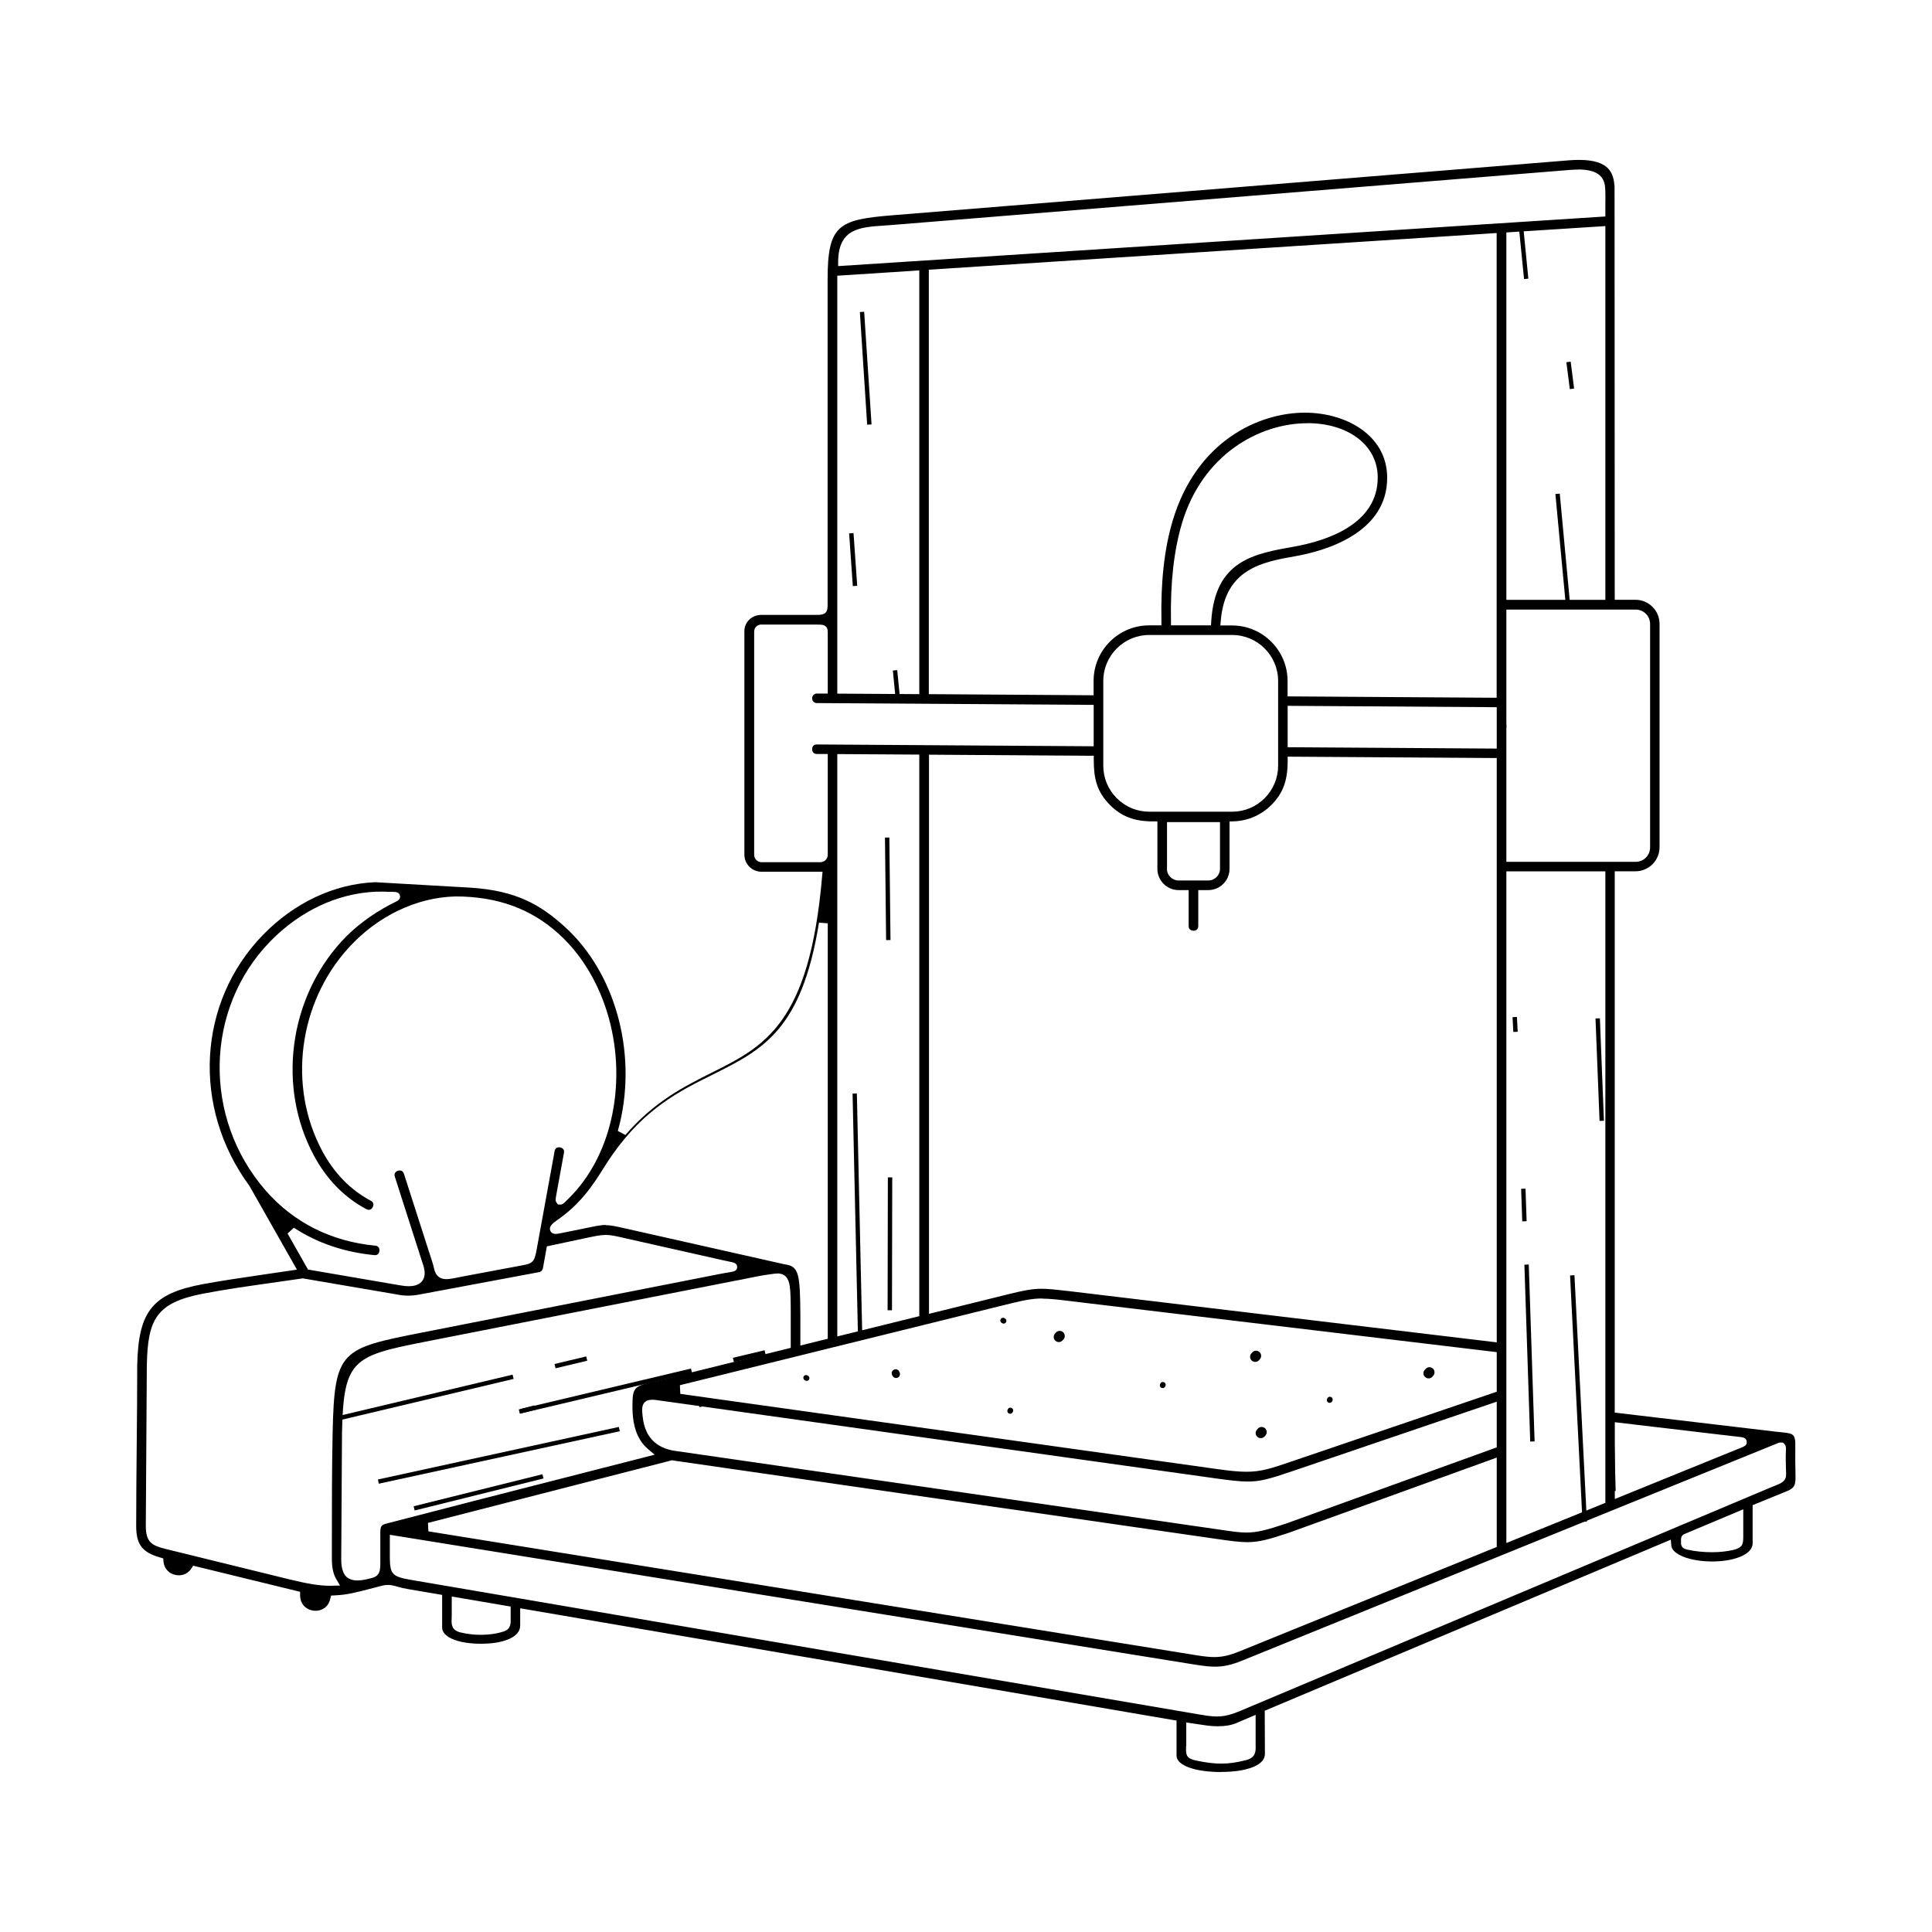 <?xml version="1.0" encoding="UTF-8"?><svg id="Layer_1" xmlns="http://www.w3.org/2000/svg" viewBox="0 0 225 225"><path d="M142.19,206.37c-.66,0-1.32-.04-1.94-.12-1.56-.19-3.23-.77-3.23-1.8v-4.07l-76.44-13.08v2.01c0,1.41-2,1.87-2.86,2-.54.08-1.12.12-1.72.12s-1.17-.04-1.7-.12c-1.36-.19-2.81-.76-2.81-1.78v-3.79l-3.83-.65c-.54-.09-.95-.18-1.31-.29-.53-.16-.86-.22-1.18-.22-.38,0-.7.09-1.18.22l-.46.12c-2.27.59-3.11.81-4.59.88l-.39.02-.09.38c-.23,1.02-1.03,1.39-1.7,1.39-.47,0-.92-.17-1.25-.46-.36-.33-.56-.79-.56-1.35v-.4l-12.45-3.04-.2.31c-.34.52-.87.81-1.48.81-.82,0-1.69-.55-1.78-1.62l-.03-.35-.34-.1c-2.09-.59-2.8-1.5-2.81-3.63,0-3.13.03-6.26.06-9.4.03-3.14.06-6.28.06-9.41.14-6.3,1.81-8.33,7.76-9.42,2.3-.42,4.67-.76,6.97-1.1,1.05-.15,2.09-.3,3.13-.46l.74-.11-5.53-9.75c-6.73-9.13-6.05-21.41,1.59-29.25,3.65-3.74,8.28-5.92,13.05-6.12l11.15.64c5.31.35,8.12,2,10.94,4.56,5.81,5.27,8.39,14.43,6.42,22.81-.08.32-.16.64-.25.96l.88.47c3.4-3.92,6.81-5.63,10.1-7.28,6.09-3.04,11.34-5.67,12.81-22.82l.05-.56h-7.12c-1.09,0-1.98-.89-1.98-1.98v-26.04c0-1.06.87-1.89,1.98-1.89h6.49c.78,0,1.21-.16,1.22-1.02v-37.96c0-6.39,1.22-7.04,7.42-7.55l78.91-6.41c.42-.03.81-.05,1.17-.05,3.6,0,4.03,1.59,4.15,3.09l.02,48.14h2.42c1.54,0,2.8,1.26,2.8,2.8v26.02c0,1.54-1.26,2.8-2.8,2.8h-2.42v63.04l18.75,2.22.58.06c1.5.15,1.73.18,1.7,1.73-.02,1.02,0,2.07.02,3.09.03,1.24-.01,1.65-1,2.05l-3.99,1.63v4.44c0,1.39-2.36,2.12-4.7,2.12-2.58,0-4.67-.81-4.77-1.84l-.06-.7-47.29,19.92.02,5.03c0,1.4-2.23,1.85-3.18,1.98-.62.08-1.28.12-1.96.12ZM138.13,203.31v.32c-.03.85.15,1.19,1.16,1.4,1.18.25,2.08.36,2.94.36.9,0,1.74-.12,2.9-.41,1.15-.29,1.12-1.09,1.1-1.73,0-.12,0-.24,0-.37v-3.17l-1.41.6c-.25.11-.48.21-.86.37-.58.24-1.3.36-2.13.36-.56,0-1.16-.06-1.78-.16l-1.9-.28v2.72ZM45.4,181.46c.01.89.08,1.47.43,1.83.35.36.98.52,2.02.7l91.84,15.68c.82.14,1.44.23,2.02.23h0c.87,0,1.64-.19,2.85-.7l61.91-26.08c1.04-.39,1.55-.62,1.54-1.48l-.02-.63c-.02-.71-.04-1.45,0-2.12.01-.24.02-.52-.18-.72l-.15-.16-.28-.02c-.15,0-.29.05-.46.13l-62.2,25.25c-1.3.53-2.21.73-3.23.73-.59,0-1.25-.07-2.27-.23l-93.82-15.13v2.72ZM49.84,177.34l.05,1,89.51,14.44c.89.14,1.47.2,2.01.2.95,0,1.79-.19,3.01-.69l29.89-12.13v-10.41s-24.22,8.76-24.22,8.76c-2.3.77-3.49,1.09-4.84,1.09-.93,0-1.99-.15-3.59-.38l-62.35-9c-.33-.04-.64-.09-.93-.14l-.11-.02-28.44,7.3ZM52.61,188.07c0,.16,0,.3-.01.43-.03.63-.05,1.34,1.02,1.61.74.18,1.56.28,2.38.28h0c.97,0,1.88-.13,2.69-.4.82-.26.8-1.02.78-1.48v-1.41s-6.86-1.17-6.86-1.17v2.14ZM35.18,148.89c-1.2.18-2.4.35-3.62.52-2.61.37-5.32.75-7.91,1.25-5.47,1.05-6.44,3-6.55,8.31l-.12,18.77c.01,1.89.72,2.26,2.35,2.66l14.32,3.52c2.22.54,3.56.76,4.8.76l1.15-.03-.44-.75c-.34-.57-.51-1.34-.51-2.35v-1.94c0-4.22,0-8.57.09-12.82.21-9.59.98-9.74,10.45-11.61l34.72-6.83c.44-.09.78-.14,1.03-.18.52-.09.9-.15.91-.6,0-.46-.37-.54-.94-.65-.22-.05-.51-.11-.88-.19l-11.32-2.55c-1.01-.23-1.56-.36-2.16-.36-.63,0-1.27.14-2.54.41l-4.32.92-.46,2.54c-.05.27-.28.47-.54.48l-13.85,2.59c-.48.09-.89.13-1.31.13s-.82-.04-1.26-.13l-11-1.88h-.08ZM90.54,148.31c-.22,0-.48.04-.76.08l-.29.04c-.81.11-1.68.29-2.52.46-.49.1-.95.2-1.38.27l-36.35,7.15c-8.18,1.61-9.23,2.14-9.41,10.51l-.09,14.73c0,.79.1,1.88.9,2.29.28.15.6.22.98.22h0c.41,0,.91-.08,1.62-.27.67-.17,1.04-.46,1.05-1.52,0-.2,0-.34,0-.53v-.26s0-2.61,0-2.61c-.02-1.25.06-1.27.96-1.5,6.58-1.72,13.19-3.4,19.79-5.09,3.41-.87,6.83-1.74,10.24-2.62l.96-.25-.76-.64c-.49-.41-.87-.9-1.16-1.5-.67-1.36-.7-2.97-.65-4.23.06-1.54.48-1.69,2.74-2.21.71-.17,1.58-.37,2.46-.59l13.22-3.27v-3.77c0-1.58-.01-2.71-.12-3.44-.14-.99-.62-1.46-1.45-1.46ZM196.25,178.62c-.35.14-.48.33-.48.72v.26c-.05.69.49.81.74.87.9.2,1.88.3,2.85.3h0c.9,0,1.73-.09,2.48-.26,1.07-.25,1.18-.65,1.18-1.52v-3.22l-6.77,2.85ZM175.43,179.7l11.53-4.68v-73.54h-11.53v78.22ZM75.92,163.02c-.25,0-.61.03-.87.32-.31.35-.29.85-.22,1.52.08.78.24,1.4.5,1.92.6,1.23,1.72,1.96,3.3,2.19l63.55,9.19c1.3.19,2.15.32,2.98.32h0c1.28,0,2.43-.32,4.54-1.02l24.61-8.9v-5.32l-23.85,8.11c-2.54.86-3.64,1.19-5.14,1.19-.93,0-2.03-.13-3.62-.35l-62.82-8.8c-.82-.11-1.96-.27-1.96-.27-.4-.06-.73-.11-1-.11ZM188.07,174.57l13.88-5.64.53-.21c.67-.26,1.01-.4.94-.85-.06-.45-.43-.49-1.09-.56l-.64-.07-13.63-1.61v8.93ZM121.39,151.22c-1.01,0-1.95.15-3.73.59l-38.48,9.51.05,1.01,62.61,8.77c1.5.21,2.49.3,3.32.3h0c1.75,0,2.91-.4,5.23-1.19l23.92-8.13v-4.61l-49.96-5.98c-1.23-.15-2.13-.25-2.96-.25ZM70.54,142.68c.6,0,1.21.14,2.4.41l18.47,4.16c1.63.21,1.77,1.09,1.8,5.95v3.5s3.19-.79,3.19-.79v-48.38l-1.02-.08c-2.02,12.52-6.56,14.79-12.3,17.66l-.18.09c-3.67,1.82-7.83,3.88-11.63,9.35-.29.41-.57.84-.85,1.29-1.51,2.42-2.89,4.43-5.58,6.29-.47.33-.92.69-.77,1.15.03.1.17.42.66.42.13,0,.3-.02.51-.07l2.53-.51c1.43-.3,2.14-.46,2.77-.46ZM121.29,150.09c.82,0,1.71.1,3.09.26l49.93,5.98v-68.05l-24.35-.16v.52c0,2.28-.55,3.76-1.9,5.11-1.17,1.17-2.73,1.85-4.37,1.9l-.5.02v5.52c0,1.36-1.11,2.47-2.47,2.47h-1.17v4.19c0,.52-.47.54-.56.54s-.56-.03-.56-.54v-4.19h-1.17c-1.36,0-2.47-1.11-2.47-2.47v-5.53h-.51c-2.17,0-3.67-.57-5-1.9-1.58-1.58-1.9-3.18-1.9-5.23v-.51l-19.19-.13v65.12l9.22-2.28c1.78-.44,2.77-.64,3.89-.64ZM97.51,155.64l9.55-2.36v-65.4l-9.55-.06v67.83ZM33.48,143.64l2.39,4.21,10.61,1.82c.42.08.8.12,1.13.12.74,0,1.27-.21,1.58-.63.31-.43.35-1.03.11-1.78l-3.32-10.35c-.06-.18-.04-.34.05-.47.11-.15.31-.25.52-.25.24,0,.41.13.49.38l3.33,10.36c.07.22.13.43.17.64.17.85.65,1.28,1.44,1.28.36,0,.78-.09,1.26-.18l.54-.11,7.05-1.32c1.21-.21,1.41-.43,1.66-1.79l2.1-11.51c.07-.39.35-.45.52-.45.19,0,.37.08.48.21.09.11.12.26.09.43l-.88,4.83c-.1.55-.15.78.04,1.01l.15.19h.26c.27.01.42-.14.79-.52l.26-.26c2.33-2.32,4-5.43,4.85-9.01,1.88-8-.56-16.73-6.08-21.73-3.23-2.93-7.16-4.36-12.02-4.36-4.56.11-9.1,2.29-12.47,6-5.82,6.4-7.08,16.11-3.07,23.61,1.39,2.61,3.3,4.57,5.68,5.83.31.16.32.41.28.59-.06.23-.26.47-.52.47-.09,0-.18-.03-.28-.08-2.57-1.36-4.64-3.48-6.14-6.29-4.23-7.92-2.9-18.15,3.23-24.88,1.51-1.66,3.5-3.16,5.73-4.33.18-.1.34-.17.46-.23.37-.18.72-.35.63-.78-.1-.43-.46-.44-1.01-.45h-.44c-.18-.02-.4-.02-.62-.02-.27,0-.54,0-.75.01-4.48.19-8.84,2.25-12.29,5.79-7.65,7.85-7.88,20.6-.52,29.02,3.25,3.72,7.65,5.93,12.75,6.41.48.04.5.45.49.57,0,.06-.04.54-.52.54-3.53-.33-6.69-1.4-9.45-3.2l-.73.68ZM135.9,101.18c0,.75.61,1.36,1.36,1.36h3.46c.75,0,1.36-.61,1.36-1.36v-5.44h-6.17v5.44ZM88.69,72.73c-.25,0-.47.09-.63.25-.11.11-.23.3-.23.61v25.96c0,.47.38.86.86.86h6.85c.47,0,.86-.38.86-.86v-11.74h-1.28c-.51-.01-.54-.47-.54-.56s.03-.55.54-.55l32.25.21v-4.82l-32.24-.21c-.31,0-.55-.25-.55-.56,0-.3.25-.55.55-.55h1.27s0-6.99,0-6.99c0-.3.01-.58-.21-.8-.24-.24-.55-.24-1.03-.24h-6.47ZM175.43,100.37h15.06c.93,0,1.68-.75,1.68-1.68v-26.02c0-.93-.75-1.68-1.68-1.68h-15.06v29.39ZM133.84,73.95c-2.95,0-5.35,2.4-5.35,5.35v9.88c0,1.42.56,2.77,1.57,3.78,1.01,1.01,2.36,1.57,3.78,1.57h9.66c1.42,0,2.77-.56,3.78-1.57,1.01-1.02,1.57-2.36,1.57-3.78v-9.88c0-2.95-2.4-5.35-5.35-5.35h-9.66ZM149.96,87.02l24.35.16v-4.82l-24.35-.16v4.82ZM151.97,48.06c4.72,0,9.52,2.57,9.58,7.49.08,6.61-7.43,8.65-10.67,9.22-3.84.68-8.2,1.45-8.71,7.51l-.05.56h1.36c3.57,0,6.47,2.9,6.47,6.47v1.79l24.35.16V27.14l-66.13,4.27v49.43l19.19.13v-1.67c0-3.57,2.9-6.47,6.47-6.47h1.43v-.52c-.09-4.59.34-8.4,1.3-11.64,2.76-9.3,10.02-12.61,15.4-12.61ZM97.51,32.11v48.67l9.55.06V31.49l-9.55.62ZM152.24,49.29c-5.54,0-12.21,3.61-14.6,11.69-.93,3.15-1.35,6.86-1.27,11.35v.5h4.66l.03-.48c.45-7.06,4.91-7.85,9.64-8.69,3.67-.65,9.81-2.56,9.75-8.12-.04-3.69-3.42-6.26-8.21-6.26ZM175.43,27.07v42.79h11.53V26.33l-11.53.74ZM183.8,19.75c-.3,0-.63.01-.99.04l-78.91,6.41c-.33.03-.66.05-.97.07-2.82.19-5.26.36-5.32,4.16v.56s89.35-5.78,89.35-5.78c0,0,0-.97,0-1.25.01-.72.02-1.54-.03-2.16-.12-1.4-1.11-2.06-3.14-2.06Z"/><path d="M147.27,167.29l.1-.11c.05-.05.09-.11.11-.18.09-.22.04-.49-.15-.66-.24-.22-.62-.21-.84.04l-.1.11c-.22.24-.21.62.04.84.24.22.62.21.84-.04Z"/><path d="M145.78,158.45c.24.22.62.21.84-.04l.1-.11c.05-.05.09-.11.11-.18.09-.22.04-.49-.15-.66-.24-.22-.62-.21-.84.04l-.1.11c-.22.24-.21.62.04.84Z"/><path d="M166.81,160.33l.1-.11c.05-.05.09-.11.11-.18.09-.22.04-.49-.15-.66-.24-.22-.62-.21-.84.04l-.1.11c-.22.24-.21.62.04.84.24.22.62.21.84-.04Z"/><path d="M135.23,161.61c.15.09.35.05.44-.1l.04-.07s.03-.07.04-.11c.03-.13-.03-.26-.15-.34-.15-.09-.35-.05-.44.1l-.04.07c-.09.15-.05.35.1.44Z"/><path d="M93.6,160.29c-.09.15-.04.35.11.44l.07.04s.07.03.11.04c.13.02.26-.03.33-.15.09-.15.04-.35-.11-.44l-.07-.04c-.15-.09-.35-.04-.44.11Z"/><path d="M117.16,153.99c.09-.15.04-.35-.11-.44l-.07-.04c-.15-.09-.35-.04-.44.11-.09.15-.04.35.11.44l.07.04s.07.03.11.04c.13.02.26-.03.33-.15Z"/><path d="M117.47,164.6c.15.09.35.05.44-.1l.04-.07s.03-.07.04-.11c.03-.13-.03-.26-.15-.34-.15-.09-.35-.05-.44.1l-.04.07c-.09.15-.05.35.1.44Z"/><path d="M154.68,163.33c.15.09.35.05.44-.1l.04-.07s.03-.07.04-.11c.03-.13-.03-.26-.15-.34-.15-.09-.35-.05-.44.1l-.04.07c-.09.15-.05.35.1.44Z"/><path d="M104.76,159.8l-.05-.1c-.12-.22-.39-.3-.62-.18-.22.12-.31.4-.19.62l.05.1s.06.09.1.13c.14.12.34.15.52.06.22-.12.31-.4.19-.62Z"/><path d="M123.75,156.1l.1-.11c.05-.05.09-.11.11-.18.09-.22.04-.49-.15-.66-.24-.22-.62-.21-.84.04l-.1.11c-.22.24-.21.62.04.84.24.22.62.21.84-.04Z"/><polygon points="177.99 32.45 177.39 26.33 176.88 26.38 177.49 32.5 177.99 32.45"/><polygon points="182.87 70.58 181.65 57.49 181.14 57.53 182.37 70.63 182.87 70.58"/><polygon points="187.75 158.17 187.25 158.19 187.65 173.65 188.16 173.63 187.75 158.17"/><polygon points="182.85 148.54 184.3 177.22 184.81 177.2 183.36 148.51 182.85 148.54"/><rect x="186.04" y="118.61" width=".51" height="11.94" transform="translate(-4.76 7.43) rotate(-2.26)"/><rect x="177.88" y="147.26" width=".51" height="20.61" transform="translate(-5.11 5.97) rotate(-1.89)"/><rect x="174.85" y="80.58" width=".51" height="4.14" transform="translate(-2.83 6.28) rotate(-2.04)"/><path d="M182.42,42.18c.13,1.05.26,2.09.4,3.14l.5-.07c-.14-1.04-.27-2.09-.4-3.13l-.5.06Z"/><polygon points="176.15 118.46 176.24 120.18 176.75 120.16 176.66 118.43 176.15 118.46"/><path d="M177.66,138.43l-.51.02c.05,1.26.09,2.53.13,3.79l.51-.02c-.04-1.27-.08-2.53-.13-3.8Z"/><polygon points="99.83 68.22 99.4 62.08 98.89 62.12 99.32 68.26 99.83 68.22"/><polygon points="101.5 49.43 100.64 36.31 100.14 36.34 100.99 49.46 101.5 49.43"/><polygon points="103.91 137.12 103.4 137.12 103.37 152.59 103.88 152.59 103.91 137.12"/><polygon points="99.29 127.36 99.93 156.07 100.43 156.06 99.79 127.34 99.29 127.36"/><polygon points="63.3 172.18 63.17 171.69 48.17 175.42 48.29 175.91 63.3 172.18"/><polygon points="72.07 166.18 44.01 172.3 44.12 172.79 72.18 166.68 72.07 166.18"/><rect x="103.14" y="97.53" width=".51" height="11.94" transform="translate(-1.16 1.17) rotate(-.64)"/><rect x="39.42" y="162.47" width="20.61" height=".51" transform="translate(-36.25 15.89) rotate(-13.36)"/><path d="M103.98,78.08c.1,1.05.2,2.1.31,3.15l.51-.05c-.11-1.05-.21-2.09-.31-3.14l-.51.05Z"/><polygon points="62.24 163.67 60.57 164.1 60.69 164.59 62.36 164.16 62.24 163.67"/><path d="M68.39,158.46l-.12-.49c-1.23.3-2.46.59-3.69.88l.12.5c1.23-.29,2.46-.58,3.69-.88Z"/><rect x="60.19" y="161.76" width="20.61" height=".51" transform="translate(-35.52 20.67) rotate(-13.36)"/><polygon points="83 162.95 81.33 163.38 81.46 163.88 83.13 163.44 83 162.95"/><path d="M89.16,157.74l-.12-.49c-1.23.3-2.46.59-3.69.88l.12.5c1.23-.29,2.46-.58,3.69-.88Z"/></svg>